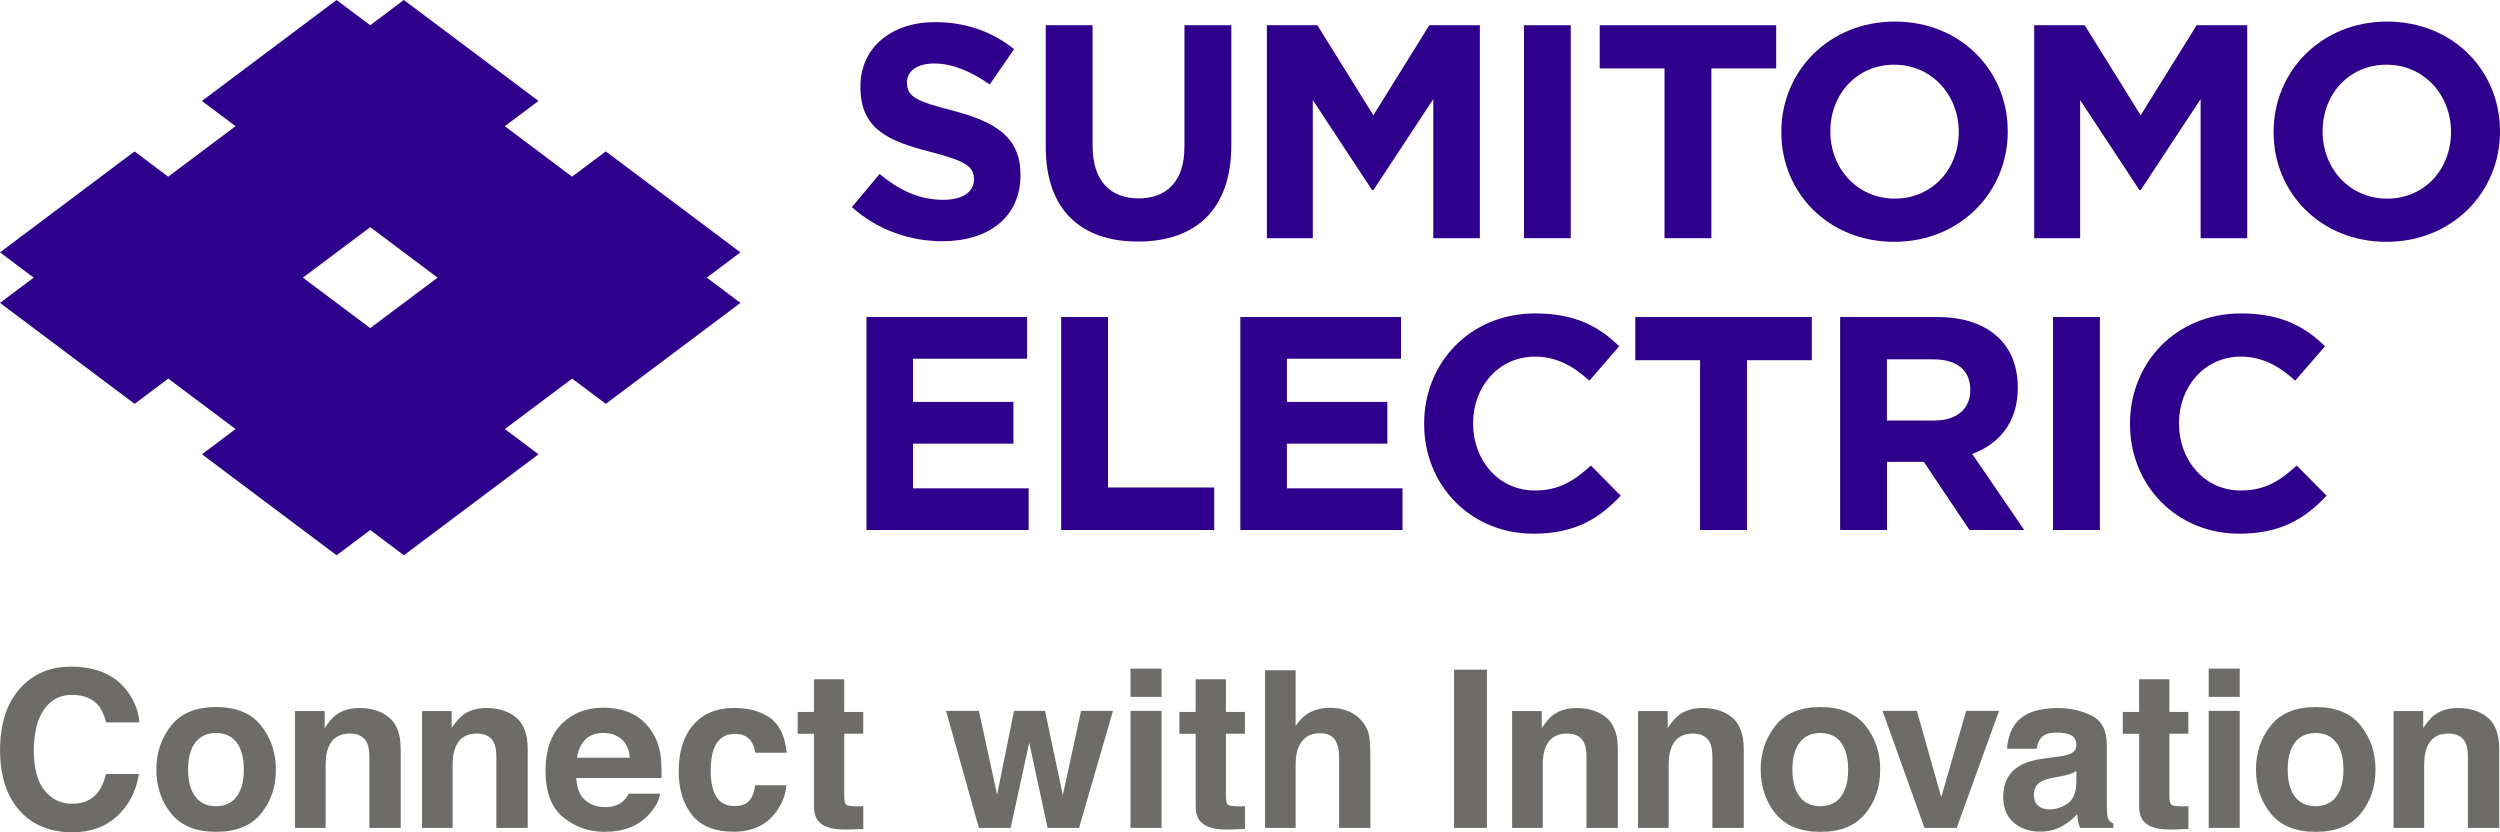 <svg xmlns="http://www.w3.org/2000/svg" xmlns:xlink="http://www.w3.org/1999/xlink" id="&#x30EC;&#x30A4;&#x30E4;&#x30FC;_1" x="0px" y="0px" width="464.79px" height="154.74px" viewBox="0 0 464.79 154.74" style="enable-background:new 0 0 464.79 154.74;" xml:space="preserve"><g>	<g>		<path style="fill:#2E008B;" d="M175.35,37.15c-4.53,0-8.26-1.86-11.82-4.8l-5.15,6.16c4.75,4.24,10.8,6.34,16.8,6.34   c8.54,0,14.54-4.41,14.54-12.28v-0.11c0-6.91-4.53-9.78-12.56-11.89c-6.84-1.75-8.54-2.6-8.54-5.2v-0.11   c0-1.93,1.75-3.46,5.09-3.46s6.79,1.47,10.3,3.9l4.53-6.56c-4.02-3.22-8.94-5.03-14.71-5.03c-8.09,0-13.86,4.75-13.86,11.93v0.12   c0,7.86,5.15,10.07,13.12,12.1c6.62,1.7,7.98,2.83,7.98,5.03v0.12C181.06,35.74,178.9,37.15,175.35,37.15z"></path>		<path style="fill:#2E008B;" d="M220.2,27.37c0,6.28-3.23,9.51-8.54,9.51s-8.53-3.34-8.53-9.79V4.69h-8.71v22.62   c0,11.66,6.5,17.6,17.14,17.6c10.63,0,17.36-5.88,17.36-17.88V4.69h-8.71V27.37z"></path>		<polygon style="fill:#2E008B;" points="244.07,18.6 255.1,35.35 255.33,35.35 266.47,18.43 266.47,44.28 275.13,44.28    275.13,4.69 265.73,4.69 255.33,21.43 244.92,4.69 235.53,4.69 235.53,44.28 244.07,44.28   "></polygon>		<rect x="283.33" y="4.69" style="fill:#2E008B;" width="8.7" height="39.59"></rect>		<polygon style="fill:#2E008B;" points="309.46,44.28 318.17,44.28 318.17,12.72 330.22,12.72 330.22,4.69 297.41,4.69    297.41,12.72 309.46,12.72   "></polygon>		<path style="fill:#2E008B;" d="M373.27,24.49v-0.12c0-11.26-8.77-20.36-20.99-20.36c-12.22,0-21.1,9.22-21.1,20.48v0.11   c0,11.26,8.77,20.36,20.99,20.36C364.39,44.96,373.27,35.74,373.27,24.49z M340.29,24.49v-0.12c0-6.79,4.87-12.34,11.88-12.34   c7.01,0,11.99,5.66,11.99,12.45v0.11c0,6.79-4.87,12.33-11.88,12.33C345.27,36.93,340.29,31.27,340.29,24.49z"></path>		<polygon style="fill:#2E008B;" points="386.73,18.6 397.76,35.35 397.98,35.35 409.13,18.43 409.13,44.28 417.79,44.28    417.79,4.69 408.39,4.69 397.98,21.43 387.58,4.69 378.19,4.69 378.19,44.28 386.73,44.28   "></polygon>		<path style="fill:#2E008B;" d="M443.8,4.01c-12.22,0-21.1,9.22-21.1,20.48v0.11c0,11.26,8.77,20.36,20.99,20.36   c12.22,0,21.1-9.22,21.1-20.47v-0.12C464.79,13.12,456.02,4.01,443.8,4.01z M455.68,24.6c0,6.79-4.87,12.33-11.88,12.33   c-7.01,0-11.99-5.66-11.99-12.44v-0.12c0-6.79,4.86-12.34,11.88-12.34c7.01,0,11.99,5.66,11.99,12.45V24.6z"></path>		<polygon style="fill:#2E008B;" points="169.74,82.48 188.41,82.48 188.41,74.72 169.74,74.72 169.74,66.69 190.95,66.69    190.95,58.94 161.09,58.94 161.09,98.54 191.24,98.54 191.24,90.79 169.74,90.79   "></polygon>		<polygon style="fill:#2E008B;" points="206,58.94 197.29,58.94 197.29,98.54 225.74,98.54 225.74,90.63 206,90.63   "></polygon>		<polygon style="fill:#2E008B;" points="239.26,82.48 257.93,82.48 257.93,74.72 239.26,74.72 239.26,66.69 260.47,66.69    260.47,58.94 230.6,58.94 230.6,98.54 260.75,98.54 260.75,90.79 239.26,90.79   "></polygon>		<path style="fill:#2E008B;" d="M285.36,91.19c-6.79,0-11.49-5.66-11.49-12.44v-0.11c0-6.79,4.81-12.34,11.49-12.34   c3.96,0,7.07,1.7,10.13,4.47l5.54-6.39c-3.67-3.62-8.14-6.11-15.61-6.11c-12.16,0-20.65,9.22-20.65,20.48v0.11   c0,11.37,8.65,20.36,20.31,20.36c7.64,0,12.16-2.72,16.23-7.07l-5.54-5.6C292.66,89.38,289.88,91.19,285.36,91.19z"></path>		<polygon style="fill:#2E008B;" points="304.03,66.97 316.07,66.97 316.07,98.54 324.79,98.54 324.79,66.97 336.84,66.97    336.84,58.94 304.03,58.94   "></polygon>		<path style="fill:#2E008B;" d="M375.14,72.12v-0.11c0-3.73-1.19-6.85-3.4-9.05c-2.6-2.6-6.5-4.02-11.53-4.02h-18.1v39.6h8.71   V85.87h6.85l8.49,12.67h10.18l-9.67-14.14C371.68,82.53,375.14,78.52,375.14,72.12z M366.31,72.58c0,3.34-2.43,5.6-6.67,5.6h-8.83   V66.81h8.65c4.24,0,6.85,1.92,6.85,5.65V72.58z"></path>		<rect x="381.69" y="58.94" style="fill:#2E008B;" width="8.71" height="39.6"></rect>		<path style="fill:#2E008B;" d="M416.59,91.19c-6.79,0-11.48-5.66-11.48-12.44v-0.11c0-6.79,4.81-12.34,11.48-12.34   c3.96,0,7.07,1.7,10.12,4.47l5.55-6.39c-3.68-3.62-8.15-6.11-15.61-6.11c-12.16,0-20.65,9.22-20.65,20.48v0.11   c0,11.37,8.65,20.36,20.31,20.36c7.63,0,12.16-2.72,16.24-7.07l-5.55-5.6C423.89,89.38,421.12,91.19,416.59,91.19z"></path>	</g>	<path style="fill:#2E008B;" d="M137.65,46.92l-25.03-18.77l-6.26,4.7l-12.51-9.39l6.26-4.69L75.08,0l-6.25,4.69L62.57,0  L37.54,18.77l6.25,4.69l-12.52,9.39l-6.25-4.7L0,46.92l6.26,4.7L0,56.31l25.03,18.77l6.25-4.69l12.52,9.38l-6.25,4.69l25.03,18.77  l6.26-4.69l6.25,4.69l25.03-18.77l-6.26-4.69l12.51-9.38l6.26,4.69l25.03-18.77l-6.26-4.69L137.65,46.92z M56.31,51.62l12.52-9.39  l12.52,9.39L68.83,61L56.31,51.62z"></path></g><g>	<g>		<path style="fill:#6D6C69;" d="M4.11,127.57c2.37-2.42,5.38-3.63,9.04-3.63c4.9,0,8.48,1.62,10.74,4.87   c1.25,1.82,1.92,3.65,2.01,5.49h-6.15c-0.39-1.41-0.89-2.48-1.51-3.19c-1.1-1.28-2.72-1.92-4.87-1.92c-2.19,0-3.92,0.9-5.18,2.7   c-1.26,1.8-1.9,4.36-1.9,7.66c0,3.3,0.67,5.77,2,7.42c1.33,1.64,3.03,2.46,5.09,2.46c2.11,0,3.72-0.71,4.82-2.12   c0.61-0.76,1.12-1.9,1.52-3.41h6.11c-0.53,3.21-1.87,5.82-4.04,7.82c-2.17,2.01-4.94,3.01-8.32,3.01c-4.19,0-7.48-1.36-9.87-4.07   c-2.4-2.73-3.59-6.47-3.59-11.22C0.02,134.31,1.38,130.35,4.11,127.57z"></path>		<path style="fill:#6D6C69;" d="M48.54,151.25c-1.84,2.27-4.62,3.4-8.36,3.4c-3.74,0-6.53-1.13-8.36-3.4   c-1.84-2.27-2.75-5-2.75-8.19c0-3.14,0.92-5.86,2.75-8.16c1.84-2.3,4.62-3.45,8.36-3.45c3.74,0,6.53,1.15,8.36,3.45   s2.75,5.02,2.75,8.16C51.3,146.26,50.38,148.99,48.54,151.25z M43.99,148.11c0.89-1.18,1.34-2.86,1.34-5.04   c0-2.18-0.45-3.86-1.34-5.03c-0.89-1.18-2.17-1.76-3.83-1.76s-2.95,0.59-3.84,1.76c-0.9,1.18-1.35,2.85-1.35,5.03   c0,2.18,0.45,3.86,1.35,5.04c0.9,1.18,2.18,1.77,3.84,1.77S43.1,149.29,43.99,148.11z"></path>		<path style="fill:#6D6C69;" d="M72.36,133.41c1.42,1.18,2.14,3.13,2.14,5.86v14.65h-5.83v-13.23c0-1.14-0.15-2.02-0.46-2.63   c-0.56-1.12-1.61-1.68-3.17-1.68c-1.92,0-3.23,0.82-3.94,2.46c-0.37,0.87-0.56,1.97-0.56,3.31v11.78h-5.69V132.2h5.51v3.17   c0.73-1.12,1.42-1.92,2.07-2.42c1.16-0.88,2.64-1.32,4.43-1.32C69.1,131.64,70.94,132.23,72.36,133.41z"></path>		<path style="fill:#6D6C69;" d="M95.97,133.41c1.42,1.18,2.14,3.13,2.14,5.86v14.65h-5.83v-13.23c0-1.14-0.15-2.02-0.46-2.63   c-0.56-1.12-1.61-1.68-3.17-1.68c-1.92,0-3.23,0.82-3.94,2.46c-0.37,0.87-0.56,1.97-0.56,3.31v11.78h-5.69V132.2h5.51v3.17   c0.73-1.12,1.42-1.92,2.07-2.42c1.16-0.88,2.64-1.32,4.43-1.32C92.72,131.64,94.55,132.23,95.97,133.41z"></path>		<path style="fill:#6D6C69;" d="M117.31,132.6c1.52,0.68,2.77,1.75,3.76,3.22c0.89,1.29,1.47,2.79,1.73,4.5   c0.15,1,0.22,2.44,0.19,4.32h-15.85c0.09,2.18,0.85,3.71,2.28,4.59c0.87,0.55,1.91,0.82,3.14,0.82c1.3,0,2.35-0.33,3.16-1   c0.44-0.36,0.83-0.86,1.17-1.5h5.81c-0.15,1.29-0.86,2.6-2.11,3.93c-1.95,2.12-4.68,3.17-8.19,3.17c-2.9,0-5.45-0.89-7.66-2.68   c-2.21-1.78-3.32-4.69-3.32-8.71c0-3.77,1-6.66,3-8.67c2-2.01,4.59-3.02,7.78-3.02C114.09,131.58,115.8,131.92,117.31,132.6z    M108.8,137.51c-0.8,0.83-1.31,1.95-1.52,3.37h9.8c-0.1-1.51-0.61-2.66-1.52-3.44c-0.91-0.78-2.03-1.17-3.37-1.17   C110.74,136.27,109.61,136.68,108.8,137.51z"></path>		<path style="fill:#6D6C69;" d="M140.43,139.96c-0.11-0.81-0.38-1.54-0.82-2.2c-0.64-0.88-1.63-1.32-2.98-1.32   c-1.92,0-3.24,0.95-3.94,2.85c-0.37,1.01-0.56,2.35-0.56,4.02c0,1.59,0.19,2.87,0.56,3.84c0.68,1.81,1.96,2.71,3.84,2.71   c1.33,0,2.28-0.36,2.84-1.08c0.56-0.72,0.9-1.65,1.02-2.79h5.81c-0.13,1.73-0.76,3.37-1.88,4.91c-1.78,2.49-4.43,3.73-7.93,3.73   c-3.5,0-6.08-1.04-7.73-3.11c-1.65-2.08-2.48-4.77-2.48-8.08c0-3.73,0.91-6.64,2.74-8.71c1.82-2.08,4.34-3.11,7.55-3.11   c2.73,0,4.96,0.61,6.7,1.84c1.74,1.22,2.77,3.39,3.09,6.49H140.43z"></path>		<path style="fill:#6D6C69;" d="M148.3,136.41v-4.05h3.03v-6.07h5.63v6.07h3.53v4.05h-3.53v11.5c0,0.89,0.11,1.45,0.34,1.67   c0.23,0.22,0.92,0.33,2.08,0.33c0.17,0,0.36,0,0.55-0.01c0.19-0.01,0.38-0.02,0.57-0.03v4.25l-2.7,0.1   c-2.69,0.09-4.52-0.37-5.51-1.4c-0.64-0.65-0.96-1.66-0.96-3.01v-13.39H148.3z"></path>		<path style="fill:#6D6C69;" d="M188.52,132.16h5.77l3.31,15.67l3.39-15.67h5.93l-6.31,21.76h-5.85l-3.41-15.85l-3.45,15.85h-5.91   l-6.11-21.76h6.11l3.39,15.61L188.52,132.16z"></path>		<path style="fill:#6D6C69;" d="M215.95,129.56h-5.77v-5.25h5.77V129.56z M210.18,132.16h5.77v21.76h-5.77V132.16z"></path>		<path style="fill:#6D6C69;" d="M219.26,136.41v-4.05h3.03v-6.07h5.63v6.07h3.53v4.05h-3.53v11.5c0,0.89,0.11,1.45,0.34,1.67   c0.23,0.22,0.92,0.33,2.08,0.33c0.17,0,0.36,0,0.55-0.01c0.19-0.01,0.38-0.02,0.57-0.03v4.25l-2.69,0.1   c-2.69,0.09-4.52-0.37-5.51-1.4c-0.64-0.65-0.96-1.66-0.96-3.01v-13.39H219.26z"></path>		<path style="fill:#6D6C69;" d="M250.79,132.28c1.09,0.47,1.99,1.18,2.69,2.14c0.6,0.81,0.96,1.65,1.09,2.51   c0.13,0.86,0.2,2.26,0.2,4.21v12.79h-5.81v-13.25c0-1.17-0.2-2.12-0.59-2.84c-0.52-1.01-1.49-1.52-2.93-1.52   c-1.49,0-2.63,0.5-3.4,1.51c-0.77,1.01-1.16,2.44-1.16,4.31v11.79h-5.69v-29.32h5.69v10.38c0.82-1.26,1.77-2.15,2.85-2.65   c1.08-0.5,2.22-0.75,3.41-0.75C248.48,131.58,249.7,131.81,250.79,132.28z"></path>		<path style="fill:#6D6C69;" d="M276.44,153.92h-6.11v-29.42h6.11V153.92z"></path>		<path style="fill:#6D6C69;" d="M298.64,133.41c1.42,1.18,2.14,3.13,2.14,5.86v14.65h-5.83v-13.23c0-1.14-0.15-2.02-0.46-2.63   c-0.56-1.12-1.61-1.68-3.17-1.68c-1.92,0-3.23,0.82-3.94,2.46c-0.37,0.87-0.56,1.97-0.56,3.31v11.78h-5.69V132.2h5.51v3.17   c0.73-1.12,1.42-1.92,2.07-2.42c1.16-0.88,2.64-1.32,4.43-1.32C295.38,131.64,297.21,132.23,298.64,133.41z"></path>		<path style="fill:#6D6C69;" d="M322.05,133.41c1.42,1.18,2.14,3.13,2.14,5.86v14.65h-5.83v-13.23c0-1.14-0.15-2.02-0.46-2.63   c-0.56-1.12-1.61-1.68-3.17-1.68c-1.92,0-3.23,0.82-3.94,2.46c-0.37,0.87-0.56,1.97-0.56,3.31v11.78h-5.69V132.2h5.51v3.17   c0.73-1.12,1.42-1.92,2.07-2.42c1.16-0.88,2.64-1.32,4.43-1.32C318.79,131.64,320.63,132.23,322.05,133.41z"></path>		<path style="fill:#6D6C69;" d="M346.81,151.25c-1.84,2.27-4.62,3.4-8.36,3.4c-3.74,0-6.53-1.13-8.36-3.4   c-1.84-2.27-2.75-5-2.75-8.19c0-3.14,0.92-5.86,2.75-8.16c1.84-2.3,4.62-3.45,8.36-3.45c3.74,0,6.53,1.15,8.36,3.45   c1.84,2.3,2.75,5.02,2.75,8.16C349.57,146.26,348.65,148.99,346.81,151.25z M342.26,148.11c0.89-1.18,1.34-2.86,1.34-5.04   c0-2.18-0.45-3.86-1.34-5.03c-0.89-1.18-2.17-1.76-3.83-1.76s-2.95,0.59-3.84,1.76c-0.9,1.18-1.35,2.85-1.35,5.03   c0,2.18,0.45,3.86,1.35,5.04c0.9,1.18,2.18,1.77,3.84,1.77S341.37,149.29,342.26,148.11z"></path>		<path style="fill:#6D6C69;" d="M365.54,132.16h6.11l-7.86,21.76h-6l-7.8-21.76h6.39l4.53,16.05L365.54,132.16z"></path>		<path style="fill:#6D6C69;" d="M382.53,140.68c1.06-0.13,1.82-0.3,2.27-0.5c0.82-0.35,1.23-0.89,1.23-1.62   c0-0.89-0.31-1.51-0.94-1.85c-0.63-0.34-1.55-0.51-2.76-0.51c-1.36,0-2.33,0.33-2.89,1c-0.4,0.49-0.67,1.16-0.81,2h-5.49   c0.12-1.9,0.66-3.47,1.6-4.69c1.51-1.92,4.1-2.87,7.78-2.87c2.39,0,4.52,0.47,6.37,1.42c1.86,0.95,2.79,2.73,2.79,5.35v9.98   c0,0.69,0.01,1.53,0.04,2.52c0.04,0.75,0.15,1.25,0.34,1.52c0.19,0.27,0.47,0.49,0.84,0.66v0.84h-6.19   c-0.17-0.44-0.29-0.85-0.36-1.24c-0.07-0.39-0.12-0.83-0.16-1.32c-0.79,0.85-1.7,1.58-2.73,2.18c-1.23,0.71-2.62,1.06-4.18,1.06   c-1.98,0-3.62-0.56-4.91-1.69c-1.29-1.12-1.94-2.72-1.94-4.78c0-2.67,1.04-4.61,3.12-5.81c1.14-0.65,2.82-1.12,5.03-1.4   L382.53,140.68z M386.01,143.34c-0.37,0.23-0.73,0.41-1.1,0.55c-0.37,0.14-0.88,0.27-1.53,0.39l-1.29,0.24   c-1.21,0.21-2.09,0.47-2.61,0.78c-0.9,0.52-1.34,1.32-1.34,2.42c0,0.97,0.27,1.67,0.82,2.11c0.55,0.43,1.21,0.65,2,0.65   c1.24,0,2.39-0.36,3.44-1.08c1.05-0.72,1.59-2.03,1.63-3.93V143.34z"></path>		<path style="fill:#6D6C69;" d="M394.66,136.41v-4.05h3.03v-6.07h5.63v6.07h3.53v4.05h-3.53v11.5c0,0.89,0.11,1.45,0.34,1.67   c0.23,0.22,0.92,0.33,2.08,0.33c0.17,0,0.36,0,0.55-0.01c0.19-0.01,0.38-0.02,0.57-0.03v4.25l-2.69,0.1   c-2.69,0.09-4.52-0.37-5.51-1.4c-0.64-0.65-0.96-1.66-0.96-3.01v-13.39H394.66z"></path>		<path style="fill:#6D6C69;" d="M416.4,129.56h-5.77v-5.25h5.77V129.56z M410.63,132.16h5.77v21.76h-5.77V132.16z"></path>		<path style="fill:#6D6C69;" d="M438.89,151.25c-1.84,2.27-4.62,3.4-8.36,3.4s-6.53-1.13-8.36-3.4c-1.84-2.27-2.75-5-2.75-8.19   c0-3.14,0.92-5.86,2.75-8.16c1.84-2.3,4.62-3.45,8.36-3.45s6.53,1.15,8.36,3.45c1.84,2.3,2.75,5.02,2.75,8.16   C441.65,146.26,440.73,148.99,438.89,151.25z M434.34,148.11c0.89-1.18,1.34-2.86,1.34-5.04c0-2.18-0.45-3.86-1.34-5.03   c-0.89-1.18-2.17-1.76-3.83-1.76s-2.94,0.59-3.84,1.76c-0.9,1.18-1.35,2.85-1.35,5.03c0,2.18,0.45,3.86,1.35,5.04   c0.9,1.18,2.18,1.77,3.84,1.77S433.45,149.29,434.34,148.11z"></path>		<path style="fill:#6D6C69;" d="M462.51,133.41c1.42,1.18,2.14,3.13,2.14,5.86v14.65h-5.83v-13.23c0-1.14-0.15-2.02-0.46-2.63   c-0.56-1.12-1.61-1.68-3.17-1.68c-1.92,0-3.23,0.82-3.94,2.46c-0.37,0.87-0.56,1.97-0.56,3.31v11.78H445V132.2h5.51v3.17   c0.73-1.12,1.42-1.92,2.07-2.42c1.16-0.88,2.64-1.32,4.43-1.32C459.25,131.64,461.08,132.23,462.51,133.41z"></path>	</g></g></svg>